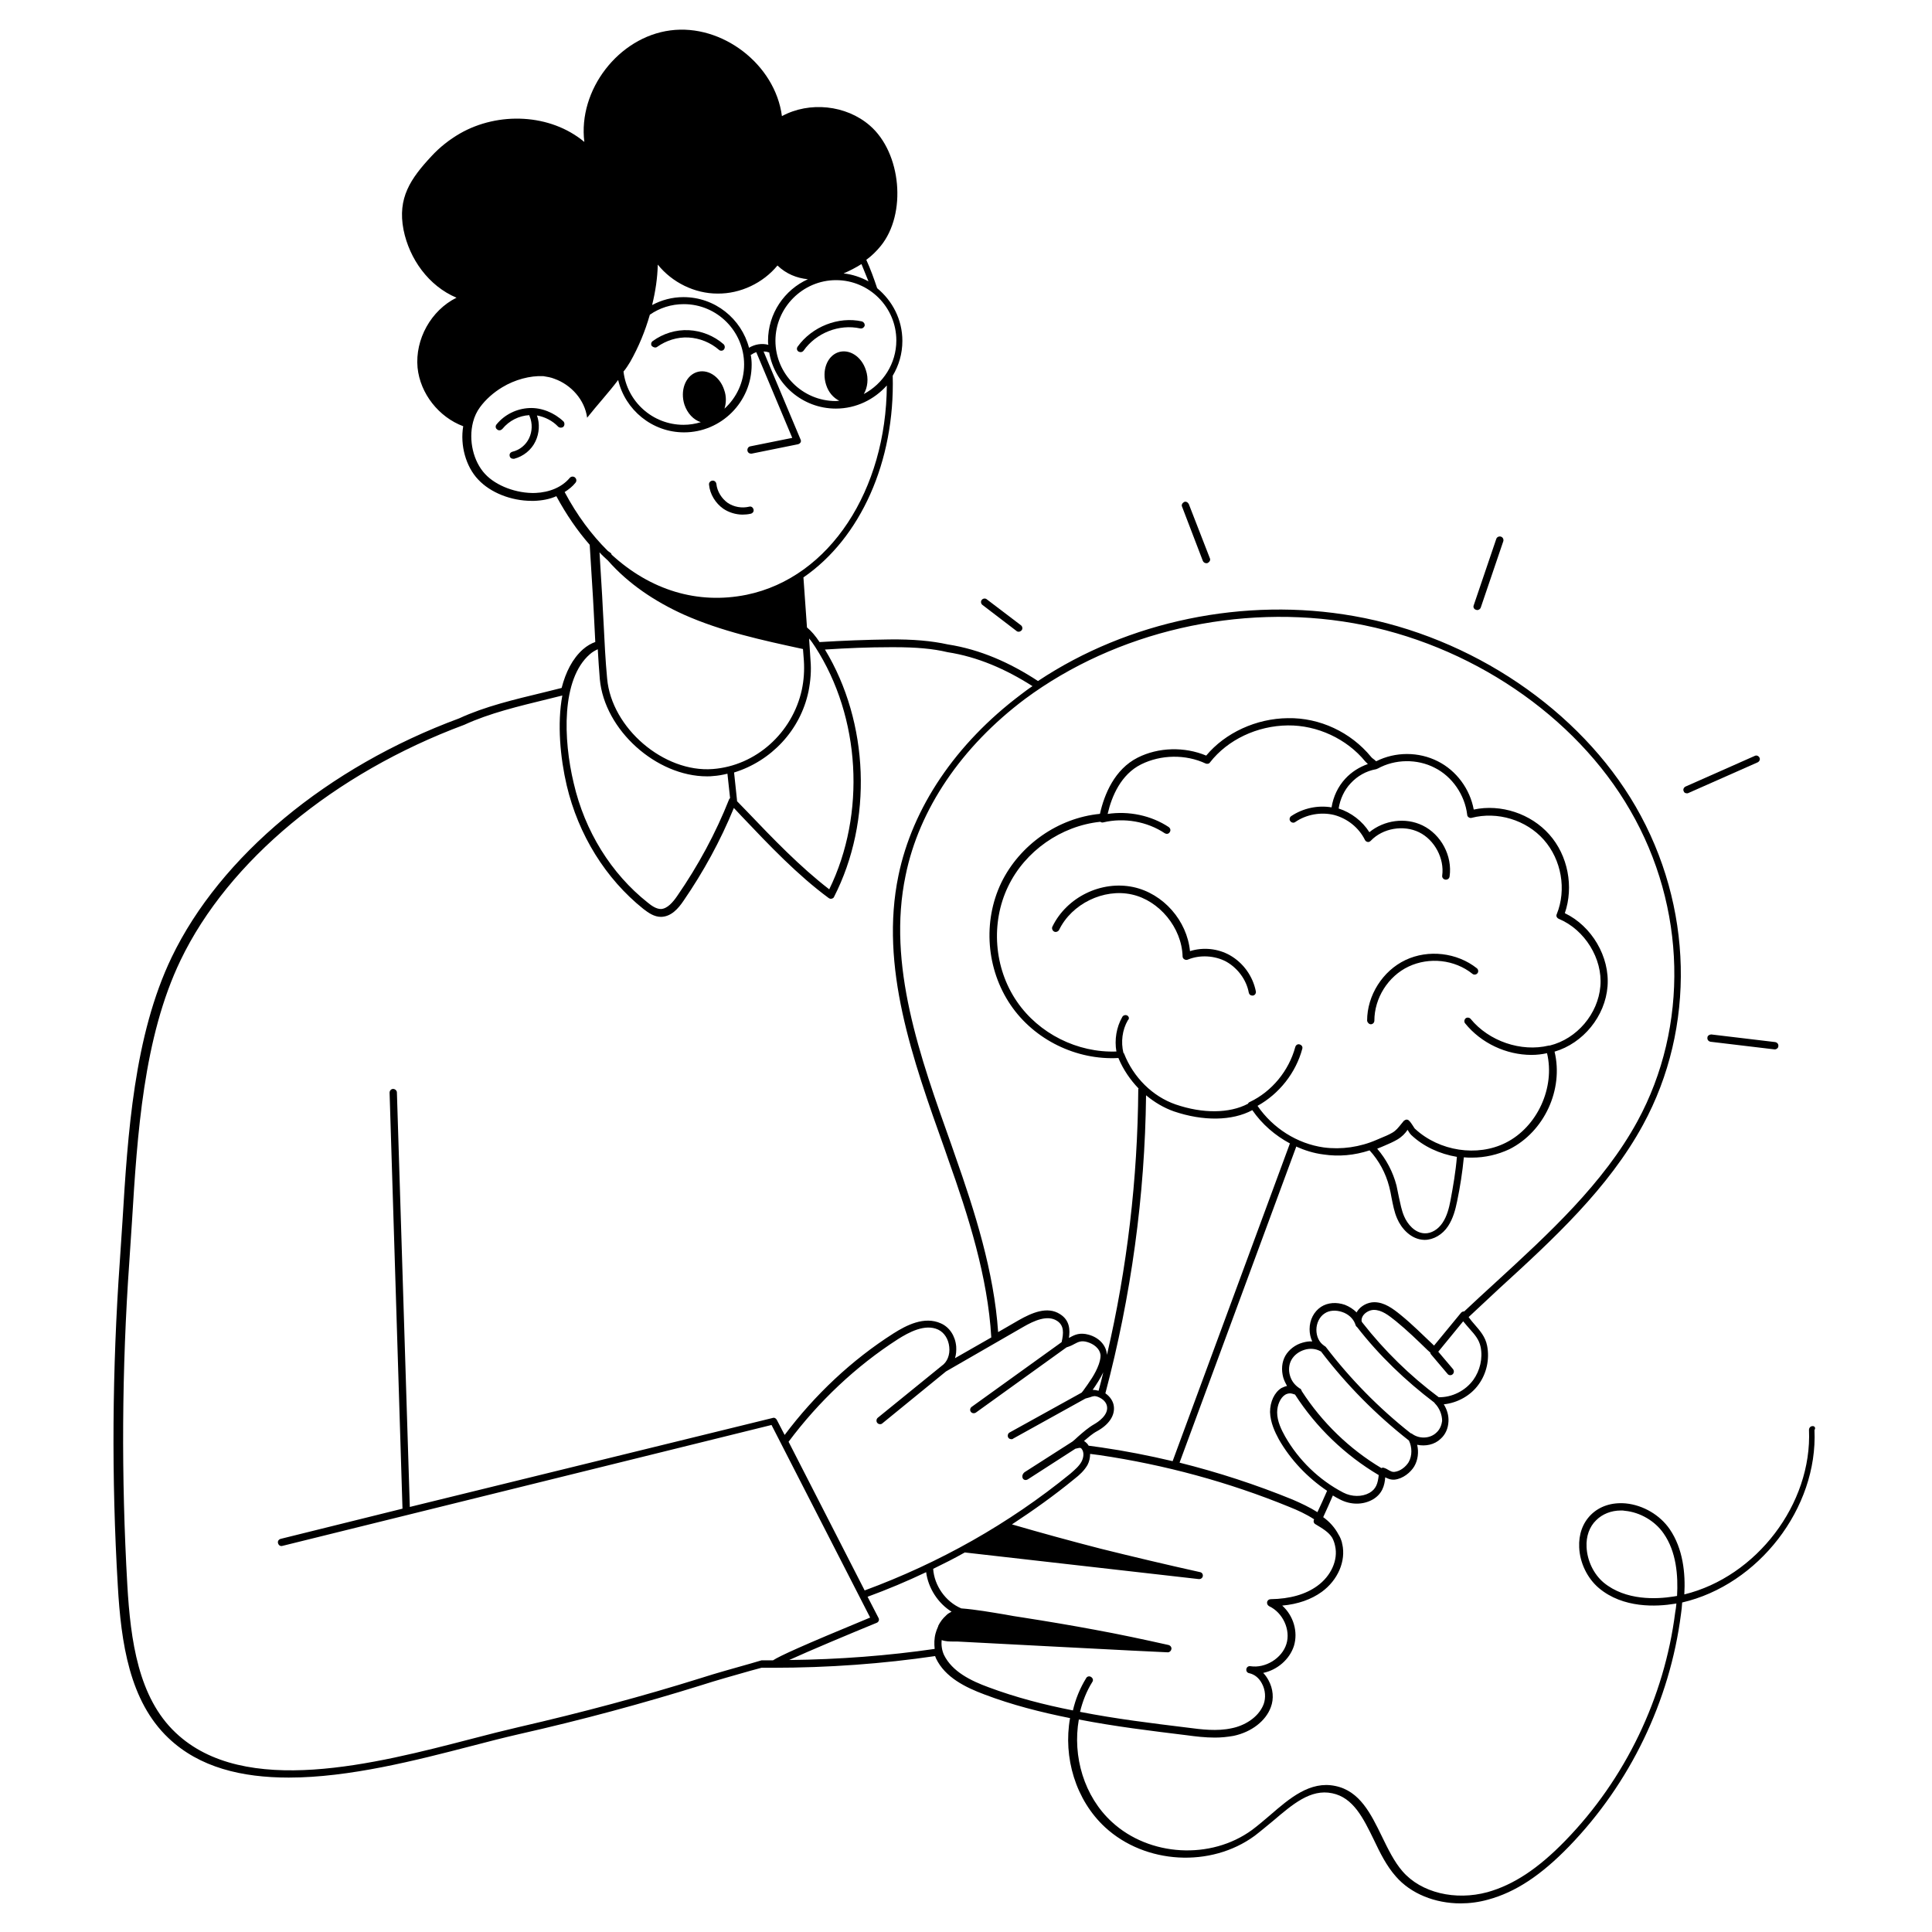 <?xml version="1.0" encoding="UTF-8"?>
<svg width="1200pt" height="1200pt" version="1.1" viewBox="0 0 1200 1200" xmlns="http://www.w3.org/2000/svg">
 <path d="m408.19 215.44c5.625-3.984 12.562-6.188 19.453-5.812s13.641 3.094 18.891 7.641c0.375 0.375 0.891 0.562 1.453 0.562s1.266-0.188 1.641-0.75c0.75-0.891 0.75-2.344-0.188-3.281-6-5.25-13.828-8.344-21.656-8.719-8.016-0.375-15.797 2.016-22.359 6.75-1.078 0.75-1.266 2.203-0.562 3.094 0.938 0.891 2.391 1.266 3.328 0.516z"/>
 <path d="m497.26 218.72c0.75 0 1.453-0.375 1.828-0.891 7.828-11.109 22.172-16.734 35.25-13.828 1.266 0.188 2.344-0.562 2.719-1.641 0.188-1.266-0.562-2.344-1.641-2.719-14.719-3.281-31.078 3.281-39.984 15.656-0.75 1.078-0.562 2.344 0.562 3.094 0.375 0.141 0.938 0.328 1.266 0.328z"/>
 <path d="m328.74 253.45c-7.828 0.375-15.281 3.984-20.344 10.172-0.75 0.891-0.75 2.344 0.375 3.094 0.375 0.375 0.891 0.562 1.453 0.562 0.75 0 1.266-0.375 1.828-0.891 4.172-5.109 10.359-8.203 16.734-8.531 0 0.188 0 0.562 0.188 0.75 1.828 4.359 1.641 9.469-0.375 13.641s-5.812 7.266-10.359 8.344c-1.266 0.375-2.016 1.453-1.641 2.719 0.188 1.078 1.078 1.641 2.203 1.641h0.562c5.625-1.453 10.734-5.438 13.266-10.922 2.344-4.922 2.719-10.922 0.891-15.984 4.922 0.891 9.656 3.281 13.078 6.891 0.891 0.891 2.344 0.891 3.281 0.188 0.891-0.891 0.891-2.344 0.188-3.281-5.719-5.484-13.688-8.766-21.328-8.391z"/>
 <path d="m449.26 315.98c3.469 2.344 7.828 3.656 12 3.656 1.641 0 3.469-0.188 5.109-0.562 1.266-0.375 2.016-1.453 1.641-2.719s-1.453-2.016-2.719-1.641c-4.547 1.078-9.469 0.188-13.266-2.344-3.797-2.719-6.562-7.078-7.078-11.812-0.188-1.266-1.266-2.203-2.531-2.016-1.266 0.188-2.203 1.266-2.016 2.531 0.516 5.812 3.984 11.484 8.859 14.906z"/>
 <path d="m1125.8 885.79c-1.266 0-2.203 1.078-2.203 2.344 2.016 45.984-32.719 91.266-77.438 102.19 0.75-13.078-0.75-28.359-9.094-40.547-6-8.719-16.359-14.906-27.281-15.984-8.531-0.75-16.172 1.641-21.656 7.078-5.109 5.109-7.641 12.188-7.266 20.203 0.375 9.656 5.109 19.266 12.188 25.266 15.094 12.75 36 11.625 47.109 9.797 0.375 0 0.75-0.188 1.078-0.188-0.188 2.016-0.375 3.797-0.75 5.625-6.75 52.922-30.891 103.27-68.203 141.66-16.922 17.438-32.203 27.469-48.375 32.016-20.016 5.438-41.25 0.375-52.734-12.891-5.25-6-9.094-14.016-12.891-21.797-6.75-13.828-13.641-28.172-28.922-31.266-15.656-3.281-28.359 7.641-40.547 18.188-3.656 3.094-7.453 6.375-11.109 9.094-25.641 18.75-63.797 16.547-87.094-4.922-17.25-15.797-24.562-40.734-20.531-63.656 22.359 4.359 44.906 7.078 67.078 9.797 5.438 0.75 11.438 1.453 17.438 1.453 3.797 0 7.641-0.375 11.625-1.078 11.109-2.344 20.016-9.281 23.109-17.812 2.016-5.25 1.453-11.438-1.453-16.734-0.891-1.641-2.016-3.281-3.281-4.547 8.719-1.828 16.359-8.344 19.078-16.734 2.719-8.906-0.375-18.891-7.266-25.078 9.797-0.891 18-3.797 24.562-8.531 9.984-7.266 15.094-19.078 12.75-29.625 0-0.188 0-0.375-0.188-0.375v-0.562c-0.562-2.016-1.266-3.656-2.203-5.109-2.203-4.172-5.438-7.828-9.469-10.734 2.016-4.359 3.984-8.719 6-13.453 1.266 0.75 2.719 1.641 4.172 2.344 3.469 1.828 7.078 2.719 10.734 2.719 3.469 0 6.891-0.891 9.797-2.531 6-3.469 7.453-8.719 7.828-13.828 1.453 0.75 3.281 1.641 5.812 1.453 5.25-0.562 9.984-4.547 12.188-8.203 2.344-3.984 2.906-8.906 1.828-13.453 5.109 1.078 10.734 0 14.531-3.656 3.094-2.719 4.734-6.562 4.922-10.922 0.188-3.656-0.891-7.266-2.906-10.547 8.531-0.891 16.734-5.438 21.656-12.375 4.922-6.75 6.891-15.656 5.25-24-1.078-5.625-4.547-9.469-7.828-13.266-1.266-1.453-2.531-2.906-3.656-4.547 6.375-6 12.891-12 19.078-17.812 33.469-30.562 67.828-62.203 89.25-101.62 32.906-60.375 31.078-135.98-4.547-197.63-34.734-60-101.81-105.47-175.08-118.36-67.828-12-140.21 3.094-196.18 40.359-17.438-11.438-36-19.641-56.016-22.734-9.984-2.203-21.797-3.281-36.375-3.094-14.344 0.188-28.922 0.75-43.266 1.641-2.531-3.797-5.109-6.891-7.828-9.094l-2.203-31.078c35.438-24.375 56.906-72 55.453-125.26 3.797-6.375 6-13.641 6-21.656 0-13.266-6.188-24.891-15.656-32.719-2.016-6-4.172-12-6.75-17.625 3.469-2.531 6.375-5.438 8.906-8.531 16.359-20.016 12.891-57.984-6.75-74.906-14.719-12.75-37.453-15.094-54.562-5.812-4.172-32.203-37.266-57.469-69.281-53.25-32.203 4.172-57.469 37.078-53.438 69.281-21.094-17.625-53.438-18.891-77.25-5.25-6.562 3.797-12.562 8.531-17.625 14.016-13.078 14.016-21.281 26.016-17.438 45.797 3.656 18.188 15.656 34.922 32.906 42.188-15.797 7.828-25.828 25.828-24.188 43.453 1.641 16.172 13.266 30.75 28.359 36.375-2.016 11.812 1.641 25.078 9.281 33.094 7.641 8.203 20.531 13.266 33.281 13.266h1.453c5.109-0.188 9.797-1.078 13.828-2.906 6.188 11.438 13.078 21.469 20.719 30.188l2.016 32.531c0.375 5.625 0.562 11.109 0.891 16.734 0.188 3.656 0.375 7.453 0.562 11.109-2.531 0.891-5.109 2.344-7.641 4.547-6.562 5.812-10.734 14.203-13.266 24-3.656 0.891-7.266 1.828-10.922 2.719-18.75 4.547-36.562 8.719-52.734 16.172-81.656 30.188-148.36 85.641-178.55 148.36-23.438 48.75-27.281 110.02-30.562 164.02-0.562 8.344-1.078 16.734-1.641 24.75-4.734 66.891-5.25 134.53-1.266 201.47 2.016 35.625 7.266 71.812 31.453 94.734 19.266 18.375 45.797 24.562 74.719 24.562 37.641 0 79.266-10.734 113.62-19.641 10.359-2.719 20.344-5.25 29.109-7.266 39.469-8.906 77.625-19.266 113.25-30.375 10.172-3.281 20.719-6.188 30.891-9.094l6.75-1.828h6.75c35.109 0 68.906-2.531 101.11-7.266 0.188 0.562 0.375 0.891 0.562 1.453 5.625 11.812 18.375 18 30 22.359 17.25 6.562 35.25 11.109 53.25 14.719-4.359 24.375 3.469 50.906 21.797 67.828 24.891 22.922 65.625 25.266 92.906 5.25 3.797-2.906 7.641-6.188 11.438-9.281 12-10.172 23.25-20.016 36.75-17.109 13.078 2.719 19.266 15.469 25.828 28.922 3.797 8.016 7.828 16.172 13.641 22.734 9.281 10.734 24.375 16.734 40.172 16.734 5.625 0 11.438-0.75 17.109-2.344 16.922-4.547 32.906-15.094 50.344-33.094 37.828-39.094 62.531-90.188 69.469-144.19 0.375-2.203 0.562-4.734 0.75-7.266 47.25-10.922 84.375-58.547 82.172-107.11 0.984-1.5-0.094-2.578-1.219-2.438zm-275.26 41.484c-4.547 2.531-10.922 2.531-16.172-0.188-15.094-7.828-27.797-20.203-36.188-34.922-2.203-3.984-4.922-9.281-4.922-14.906 0-4.547 2.016-9.094 4.922-10.922 0.891-0.562 2.016-0.891 3.094-0.891 0.891 0 2.016 0.375 3.094 0.75 13.078 20.344 31.078 37.641 51.984 50.016-0.562 5.25-1.641 8.672-5.812 11.062zm24.375-19.078c-1.641 2.719-5.109 5.625-8.719 6-1.453 0.188-2.344-0.375-3.656-1.078-0.891-0.562-1.828-1.078-3.094-1.453-0.562-0.188-1.078 0-1.453 0.188-19.828-11.812-36.891-28.359-49.453-47.812-0.188-0.75-0.562-1.266-1.078-1.641h-0.188c-0.188-0.188-0.562-0.375-0.75-0.562-2.344-1.641-4.359-4.172-5.25-7.266-1.078-3.469-0.75-7.078 0.891-9.984s4.547-5.109 8.016-6.188 7.078-0.75 9.984 0.891c0.188 0 0.188 0 0.375 0.188 15.797 20.719 34.172 39.281 54.562 55.266 1.969 3.984 2.156 9.422-0.188 13.453zm17.062-18.188c-3.984 3.656-10.547 3.797-14.906 0.562-0.375-0.188-0.562-0.375-0.891-0.375-19.828-15.656-37.453-33.656-52.734-53.625-0.375-0.375-0.75-0.562-1.078-0.75 0 0 0-0.188-0.188-0.188-2.906-2.016-4.547-5.625-4.547-9.656 0-4.172 2.016-8.203 5.109-10.172 2.906-2.016 7.078-2.203 10.922-0.891 3.797 1.266 6.75 3.984 8.016 7.266 0.188 0.375 0.188 0.75 0.375 1.078 0.188 0.375 0.375 0.75 0.75 0.891 13.828 17.812 30.188 33.469 48.188 47.109 0 0.188 0 0.188 0.188 0.375 2.906 2.906 4.547 7.078 4.547 10.922-0.281 1.969-0.984 5.062-3.75 7.453zm20.906-64.547c3.094 3.469 5.812 6.562 6.75 11.109 1.453 7.078-0.375 14.719-4.547 20.531-4.922 6.75-13.266 10.922-21.469 10.734-17.812-13.266-33.797-28.922-47.438-46.359 0-0.188-0.188-0.188-0.188-0.188 0-0.188 0-0.188-0.188-0.375-0.375-1.453 0.188-2.719 0.75-3.656 1.453-2.203 4.359-3.656 6.75-3.656 4.922 0 9.094 3.281 13.828 7.078 6.891 5.625 13.078 11.625 19.641 18l1.641 1.453c0 0.562 0.188 0.891 0.562 1.266l10.172 12c0.375 0.562 1.078 0.75 1.641 0.75s1.078-0.188 1.453-0.562c0.891-0.75 1.078-2.203 0.188-3.281l-9.094-10.734 15.469-18.891c1.359 1.688 2.812 3.328 4.078 4.781zm-72.141-438.37c72 12.75 137.81 57.281 171.79 116.2 34.922 60.188 36.562 134.21 4.547 193.08-21.094 38.719-55.266 69.984-88.359 100.36-6.375 5.812-12.891 11.812-19.266 17.812-0.75 0-1.453 0.188-2.016 0.891l-16.734 20.344-0.562-0.562c-6.75-6.375-12.891-12.562-20.016-18.375-5.109-4.172-10.359-8.016-16.547-8.016-3.984 0-8.344 2.203-10.547 5.625-0.188 0.188-0.375 0.562-0.375 0.75-2.016-2.016-4.547-3.656-7.266-4.734-5.25-1.828-10.734-1.453-14.906 1.266-4.359 2.906-7.078 8.016-7.078 13.828 0 2.719 0.562 5.25 1.641 7.641-2.016-0.188-3.984 0.188-6 0.75-4.547 1.266-8.531 4.359-10.734 8.203-2.203 3.984-2.531 8.719-1.266 13.453 0.562 1.828 1.453 3.656 2.344 5.25-1.078 0.188-2.344 0.75-3.469 1.266-4.359 2.719-7.078 8.531-7.078 14.906 0.188 6.562 3.094 12.562 5.438 16.922 7.266 12.75 17.812 23.812 30 32.016-2.016 4.547-3.984 9.094-6 13.266-4.922-3.094-10.359-5.625-15.469-7.828-22.734-9.281-46.172-16.922-70.172-22.922l72.375-195.98v-0.375c5.25 2.344 10.922 4.172 16.922 4.922 9.656 1.453 19.266 0.562 28.734-2.531 5.812 6.375 9.984 14.016 12.188 22.547 0.562 2.203 1.078 4.547 1.453 6.891 0.891 4.359 1.641 8.719 3.469 12.891 2.531 6 8.531 13.078 16.922 13.266h0.188c5.438 0 11.109-3.281 14.531-8.531 3.094-4.734 4.547-10.172 5.625-15.469 1.828-8.719 3.281-18 4.172-27.281 1.641 0.188 3.281 0.188 5.109 0.188 8.016 0 15.984-1.828 23.25-5.25 21.656-10.922 33.656-37.078 27.984-60.562 17.812-5.25 31.453-21.984 32.906-40.547 1.453-18.375-9.797-37.453-26.531-45.469 5.625-16.359 2.016-35.812-9.656-48.891-11.438-12.891-30-19.078-46.922-15.469-2.344-12.75-10.734-24.188-22.359-30-11.812-6-26.344-6-38.203 0-0.375-0.188-0.75-0.562-0.891-0.75-0.891-0.75-1.828-1.266-2.344-2.016-12.562-15.281-31.828-24.375-51.656-24-19.641 0.188-38.906 9.094-50.719 23.25-13.453-5.625-29.625-5.25-42.562 1.266-14.344 7.266-20.719 22.734-23.438 34.922-26.016 2.531-49.828 19.266-61.266 42.75-11.625 24.188-9.281 53.812 5.812 75.984 14.719 21.656 40.922 34.359 66.891 32.906 0.188 0.188 0.188 0.188 0.188 0.375 2.906 6.891 7.266 13.266 12.375 18.562 0 0.188-0.188 0.375-0.188 0.375-0.375 55.641-6.891 111.09-19.453 165.1-0.375-5.812-4.734-10.734-11.438-12.562-5.25-1.453-8.531 0-11.438 1.641-0.188 0.188-0.562 0.188-0.75 0.375 0.75-4.922 0.562-10.922-5.438-14.719-8.016-5.25-17.812-0.75-25.641 3.656l-12.891 7.453c-2.531-37.453-14.531-75.094-26.719-109.64l-2.203-6.375c-19.641-55.078-40.172-112.17-28.547-167.63 8.344-41.109 34.734-80.016 74.203-109.64 56.391-41.766 132.74-59.578 204.05-47.016zm-205.5 531.1c0.375 0.75 1.078 1.078 1.828 1.078 0.375 0 0.891-0.188 1.266-0.375l29.625-19.078c0.375 0 0.562-0.188 0.891-0.188 2.203-0.562 2.344-0.375 2.906 0.188 1.828 2.203 1.266 5.625 0 8.016-1.453 2.719-3.984 4.922-6.891 7.453-38.344 31.266-81.469 55.453-127.82 72.562l-47.25-92.344c18.562-24.891 41.812-46.922 67.828-63.656 6.891-4.359 16.922-9.797 25.078-6 3.797 1.828 6.375 5.812 6.891 10.734 0.562 4.922-1.266 9.469-4.734 11.812l-39.656 32.203c-0.891 0.75-1.078 2.203-0.375 3.094 0.375 0.562 1.078 0.891 1.828 0.891 0.562 0 1.078-0.188 1.453-0.562l39.469-32.203 48-27.656c6.562-3.797 14.906-7.641 20.906-3.797 4.547 2.906 4.172 7.641 2.906 13.266l-55.828 40.172c-1.078 0.75-1.266 2.203-0.562 3.094 0.375 0.562 1.078 0.891 1.828 0.891 0.562 0 0.891-0.188 1.266-0.375l56.344-40.547c1.828-0.562 3.469-1.266 4.734-2.016 2.719-1.453 4.547-2.344 8.203-1.266s7.828 3.797 8.203 8.344c0 2.016-0.562 3.797-1.078 5.438-2.203 6.188-6 11.25-9.797 16.547l-0.891 1.078-44.719 24.75c-1.078 0.562-1.453 2.016-0.891 3.094 0.375 0.75 1.266 1.078 2.016 1.078 0.375 0 0.75 0 1.078-0.375l44.906-24.891c0.891-0.188 1.828-0.562 2.719-0.75 2.016-0.75 3.094-1.078 5.25-0.188 3.094 1.266 5.109 3.469 5.438 6 0.75 5.25-5.438 9.469-8.016 10.922-3.797 2.203-7.078 5.109-10.172 7.828-1.078 1.078-2.203 2.016-3.281 2.906l-29.812 19.078c-1.406 1.219-1.594 2.672-1.078 3.75zm50.016-65.812c-0.891 3.797-1.828 7.641-2.906 11.438-1.453-0.375-2.531-0.562-3.656-0.562 2.391-3.422 4.734-7.078 6.562-10.875zm-3.797 36.516c7.266-3.984 11.109-9.656 10.359-15.469-0.375-3.094-2.344-6-5.25-8.016 15.984-60.375 24.562-122.53 25.266-185.11 5.25 4.359 11.109 7.828 17.25 9.984 18.188 6.188 36.188 6 48.75-0.75 6 8.719 14.203 15.797 23.438 20.719-0.188 0.188-0.375 0.375-0.375 0.75l-72.562 196.55c-14.719-3.469-29.438-6.375-44.344-8.531-2.531-0.375-5.109-0.75-7.828-1.078-0.188-0.375-0.562-0.891-0.891-1.266-0.75-0.75-1.266-1.266-2.016-1.641 2.531-2.109 5.109-4.5 8.203-6.141zm18.703-258.14c-1.078-0.562-2.531-0.188-3.094 0.891-3.656 6.375-4.922 14.203-3.656 21.469-24.188 0.891-48.188-11.109-61.828-31.078-14.203-20.719-16.359-48.75-5.438-71.438 10.547-21.984 32.906-37.641 57.281-40.172 0.562 0.375 1.078 0.562 1.828 0.375 12.891-3.094 27.281-0.562 38.203 6.75 0.375 0.188 0.891 0.375 1.266 0.375 0.75 0 1.453-0.375 1.828-1.078 0.75-1.078 0.375-2.344-0.562-3.094-10.922-7.266-24.891-10.172-38.016-8.203 2.531-11.109 8.344-24.562 20.719-30.75s27.797-6.375 40.172-0.562c0.891 0.375 2.203 0.188 2.719-0.75 10.922-14.016 29.25-22.734 48.375-22.922 18.188-0.188 36.562 8.344 48 22.359l1.641 1.641c-5.25 1.828-10.172 4.922-14.016 9.094-4.547 4.922-7.453 11.109-8.531 17.812-8.719-1.453-17.812 0.562-25.078 5.438-1.078 0.75-1.266 2.203-0.562 3.094 0.75 1.078 2.203 1.266 3.094 0.562 6.891-4.734 15.984-6.375 24.188-4.359 8.203 2.203 15.281 7.828 19.078 15.469 0.375 0.75 0.891 1.078 1.641 1.266s1.453-0.188 2.016-0.75c7.453-7.828 20.344-9.984 30-5.25s15.797 16.359 14.344 26.906c-0.188 1.266 0.75 2.344 2.016 2.531h0.375c1.078 0 2.016-0.75 2.203-2.016 1.828-12.75-5.25-26.016-16.734-31.641-10.734-5.25-24-3.281-33.094 4.172-4.359-6.891-11.25-12.188-19.078-14.719 0.891-5.812 3.469-11.438 7.453-15.656 4.172-4.547 9.656-7.641 15.656-8.719 0.375 0 0.562-0.188 0.891-0.375h0.188c10.734-6 24.562-6.188 35.438-0.562 10.922 5.438 18.75 16.922 20.203 29.109 0 0.75 0.375 1.266 0.891 1.641 0.562 0.375 1.266 0.562 1.828 0.375 15.984-4.172 33.984 1.266 44.906 13.641s14.203 30.891 8.016 46.172c-0.562 1.078 0 2.344 1.266 2.906 16.172 6.75 27.281 24.75 25.828 41.812-1.453 17.25-14.531 32.719-31.453 36.891h-0.562c-17.25 4.172-37.266-2.719-48.562-16.547-0.75-0.891-2.203-1.078-3.094-0.375-0.891 0.75-1.078 2.203-0.375 3.094 9.984 12.375 25.641 19.641 41.25 19.641 3.281 0 6.562-0.375 9.656-1.078 5.109 21.281-6 45.797-25.641 55.641-17.625 8.906-41.25 5.25-56.203-8.531-0.562-0.375-0.891-1.266-1.453-2.016-0.75-1.078-1.453-2.344-2.531-3.281-0.375-0.375-0.891-0.562-1.266-0.562-0.75 0-1.266 0.375-1.828 0.75-0.562 0.75-1.078 1.266-1.641 2.016-1.828 2.203-3.094 3.984-5.625 5.438-2.203 1.266-4.734 2.344-7.078 3.281l-2.531 1.078c-10.359 4.547-21.984 6.188-32.906 4.734-16.547-2.344-31.641-12-41.109-25.828 13.453-7.453 23.812-20.531 27.797-35.438 0.375-1.266-0.375-2.344-1.641-2.719s-2.344 0.375-2.719 1.641c-3.984 14.719-14.531 27.656-28.359 34.172-0.562 0.188-0.891 0.75-1.078 1.078-11.438 6-27.984 6.188-44.906 0.375-14.203-4.922-26.203-16.734-32.016-31.641 0-0.188-0.188-0.188-0.375-0.375-1.641-6.75-0.75-14.203 2.719-20.203 1.125-1.031 0.75-2.297-0.328-3zm204.74 87.797c-0.75 9.094-2.344 18.375-3.984 27.094-0.891 4.734-2.203 9.797-4.922 13.828-2.719 4.172-7.078 6.75-11.109 6.562-6.188-0.188-10.734-5.812-12.75-10.547-1.641-3.797-2.344-7.828-3.281-12-0.562-2.344-0.891-4.734-1.453-7.078-2.203-8.531-6.375-16.359-12-22.922 0.75-0.375 1.453-0.562 2.203-0.891l2.531-1.078c2.531-1.078 5.109-2.203 7.641-3.656 3.094-1.828 4.922-3.797 6.562-6.188v0.188c0.562 0.891 1.266 2.203 2.203 3.094 7.641 7.219 17.625 11.766 28.359 13.594zm-402.74-289.08c1.266-6.375 1.828-12.891 1.266-19.266l-0.891-13.641c1.266 1.453 2.531 3.281 3.797 5.25 28.172 43.641 31.641 103.64 8.719 150.56-18.188-14.016-34.922-31.453-51.094-48.375l-6.188-6.375v-0.562l-1.828-17.25c22.969-7.078 41.156-26.156 46.219-50.344zm-59.438 48.188c-30.375 2.344-62.906-25.453-65.625-56.203-1.078-11.25-1.641-23.109-2.203-34.547-0.375-5.625-0.562-11.25-0.891-16.734l-1.641-27.094c1.641 1.828 3.469 3.469 5.25 5.109 12.75 14.531 29.25 25.453 46.922 33.469 23.625 10.547 48.891 15.984 74.203 21.469l0.562 7.266c0.375 6 0 12-1.266 18-5.859 26.859-28.594 47.25-55.312 49.266zm92.344-313.64c1.453 3.469 2.906 7.078 4.359 10.734-4.734-2.531-9.984-4.359-15.469-4.922 3.844-1.641 7.688-3.656 11.109-5.812zm-15.797 9.984c20.719 0 37.453 16.922 37.453 37.453 0 14.344-8.203 26.906-20.203 33.281 2.344-3.984 3.094-9.656 1.266-14.906-2.719-8.531-10.547-13.453-17.438-10.922-6.75 2.531-9.984 11.438-7.266 20.016 1.453 4.734 4.547 8.203 8.203 9.984-0.75 0-1.453 0.188-2.203 0.188-20.719 0-37.453-16.922-37.453-37.453s16.922-37.641 37.641-37.641zm-110.72-9.656c8.906 11.109 22.922 18 37.078 18 14.203 0.188 28.359-6.562 37.266-17.438 5.438 5.25 12 7.828 18.891 8.531-14.531 6.562-24.75 21.281-24.75 38.203 0 0.891 0 1.641 0.188 2.531-3.984-1.078-8.344-0.375-12 1.828-4.734-18-21.094-31.453-40.734-31.453-7.078 0-13.641 1.828-19.453 4.922 2.062-8.391 3.328-16.734 3.516-25.125zm-17.109 60.375c5.25-9.281 9.281-19.078 12.188-29.25 6-4.172 13.266-6.562 21.094-6.562 20.719 0 37.453 16.922 37.453 37.453 0 10.922-4.734 20.719-12.188 27.469 1.078-3.469 1.266-7.641-0.188-11.625-2.719-8.531-10.547-13.453-17.438-10.922-6.75 2.531-9.984 11.438-7.266 20.016 1.828 5.438 5.625 9.469 10.172 10.922-3.469 1.078-7.078 1.641-10.734 1.641-19.266 0-35.109-14.531-37.266-33.094 1.641-1.875 2.906-4.031 4.172-6.047zm-40.734 80.906c2.531-1.641 4.922-3.469 6.75-5.812 0.75-0.891 0.75-2.344-0.375-3.281-0.891-0.75-2.344-0.75-3.281 0.375-4.734 5.625-12.375 8.906-21.281 9.281-11.625 0.375-24.375-4.359-31.266-11.812-7.266-7.828-10.359-20.906-7.453-32.203 0.891-3.469 2.344-6.562 4.359-9.281 3.469-4.734 8.344-9.094 13.828-12.375 7.828-4.734 17.25-7.266 25.453-6.891 2.344 0.375 4.734 0.75 6.891 1.641 10.359 3.656 18.891 13.078 20.344 24.188 6.188-7.828 13.266-15.469 19.266-23.438 4.359 18.562 21.094 32.531 40.922 32.531 23.109 0 42-18.891 42-42 0-2.203-0.188-4.172-0.562-6.188 0.375 0 0.562-0.188 0.891-0.375 0.75-0.562 1.641-0.891 2.531-1.266l22.359 53.25-26.016 5.25c-1.266 0.188-2.016 1.453-1.828 2.719 0.188 1.078 1.078 1.828 2.203 1.828h0.375l28.734-5.812c0.75-0.188 1.266-0.562 1.641-1.078 0.375-0.562 0.375-1.266 0-2.016l-22.922-54.562c1.078 0 2.203 0.188 3.094 0.562h0.375c3.469 19.828 20.719 34.922 41.438 34.922 12.562 0 23.812-5.625 31.641-14.344-0.375 64.547-35.109 119.25-87.094 129.98-30.562 6.188-59.812-2.906-83.812-24.891-0.188-0.375-0.188-0.562-0.375-0.891-0.562-0.375-1.266-0.891-2.016-1.453-10.078-9.984-19.172-22.172-26.812-36.562zm15.656 100.73c1.641-1.453 3.281-2.344 4.922-3.094 0.375 6.188 0.75 12.562 1.266 18.562 2.906 31.641 35.109 60.375 66.562 60.375 1.266 0 2.531 0 3.797-0.188 3.094-0.188 6-0.75 8.906-1.453l1.641 15.094c-0.188 0.188-0.375 0.562-0.562 0.75-8.344 21.094-19.266 41.25-32.203 60-2.719 3.984-6.188 8.016-10.172 8.203-2.906 0-5.812-2.016-8.203-3.984-22.734-18-39.094-44.344-45.984-74.203-6.516-27.141-7.781-64.594 10.031-80.062zm113.81 624.89h-7.125l-6.891 2.016c-10.172 2.906-20.906 5.812-31.078 9.094-35.438 11.109-73.453 21.281-112.92 30.375-8.719 2.016-18.75 4.547-29.109 7.266-59.625 15.469-141.28 36.75-183.98-3.797-23.109-21.797-27.984-57.094-30-91.828-3.797-66.75-3.469-134.21 1.266-200.9 0.562-8.203 1.078-16.359 1.641-24.891 3.281-53.625 7.078-114.19 30.188-162.19 29.625-61.641 95.438-116.2 176.21-146.21 15.797-7.266 33.469-11.438 51.984-15.984 2.906-0.75 5.812-1.453 8.906-2.203-3.281 17.625-1.266 38.719 2.719 55.828 7.266 30.75 24.188 57.984 47.625 76.734 3.281 2.531 6.75 4.922 10.922 4.922h0.188c6.188-0.188 10.547-5.109 13.828-9.984 12.375-18 22.922-37.266 31.266-57.656l5.109 5.438c16.922 17.812 34.359 36.188 53.812 50.531 0.562 0.375 1.266 0.562 1.828 0.375 0.75-0.188 1.266-0.562 1.453-1.078 24.188-47.25 21.797-108.38-5.625-153.66 13.641-0.891 27.094-1.453 40.734-1.453h2.531c13.078 0 23.812 0.891 32.906 3.094 18.75 2.906 36.188 10.547 52.734 21.094-2.531 1.641-4.922 3.469-7.266 5.25-40.359 30.375-67.266 70.172-75.984 112.36-11.812 56.719 8.906 114.38 28.734 170.02l2.203 6.375c12.375 34.734 24.562 72.891 26.719 110.53l-22.547 12.891c0.75-2.344 0.891-4.734 0.75-7.266-0.562-6.562-4.172-12-9.469-14.344-10.359-4.734-21.656 1.266-29.438 6.188-26.016 16.547-49.078 38.344-67.641 63.094l-4.922-9.469c-0.562-0.891-1.453-1.453-2.531-1.078l-225.37 55.266-8.016-257.44c0-1.266-1.266-2.203-2.344-2.203-1.266 0-2.203 1.078-2.203 2.344l8.016 258.37-75.656 18.75c-1.266 0.375-2.016 1.453-1.641 2.719s1.453 2.016 2.719 1.641l303.79-75.094 61.266 119.62c-42.656 17.625-56.109 23.812-60.281 26.531zm102.38-20.719c-0.562 1.266-1.078 2.531-1.453 3.984-0.891 3.281-0.891 6.562-0.562 9.656-28.734 4.172-59.109 6.562-90.375 6.891 12.75-5.812 37.453-16.172 54.375-23.109 0.562-0.188 1.078-0.75 1.266-1.266 0.188-0.562 0.188-1.266-0.188-1.828l-6.75-13.078c12.375-4.547 24.562-9.656 36.375-15.281 1.266 9.797 7.266 19.266 15.797 24.562-0.188 0-0.188 0.188-0.375 0.188-1.078 0.562-2.016 1.078-2.906 2.016l-0.375 0.375c-0.891 0.75-1.641 1.641-2.344 2.531-0.188 0.188-0.375 0.375-0.375 0.562-0.75 0.891-1.453 2.203-2.016 3.281 0.234 0 0.094 0.188-0.094 0.516zm31.453 37.453c-10.922-3.984-22.547-9.656-27.656-20.016-1.266-2.719-1.828-6-1.453-9.281 2.344 0.891 5.109 0.891 7.266 0.891h2.344l59.25 3.094c16.359 0.891 32.719 1.641 49.078 2.531l22.359 1.078h0.188c1.078 0 2.016-0.891 2.203-2.016 0.188-1.078-0.562-2.203-1.828-2.531-15.469-3.469-30.891-6.75-45.797-9.469-14.531-2.719-29.625-5.25-44.906-7.641-3.656-0.562-7.266-1.078-10.922-1.828-8.906-1.453-18-3.094-27.094-3.797-9.797-4.172-16.734-14.203-17.438-24.562 6.75-3.281 13.266-6.562 19.641-10.172l145.45 16.547h0.188c1.078 0 2.016-0.75 2.203-1.828 0.188-1.266-0.562-2.344-1.828-2.531-20.531-4.547-41.25-9.469-61.641-14.531-18.375-4.734-36.891-9.797-55.078-15.094 13.266-8.719 26.344-18 38.719-28.172 3.281-2.531 6.188-5.25 8.203-8.719 1.078-2.016 1.641-4.547 1.641-6.891 2.016 0.188 3.797 0.562 5.812 0.75 40.547 6 80.203 16.734 117.98 32.203 5.109 2.016 10.547 4.547 15.281 7.641v0.188c-0.562 1.078-0.188 2.344 0.891 2.906 4.547 2.719 8.203 4.922 10.359 8.344 0.891 1.641 1.453 3.281 1.828 5.109 2.016 8.719-2.531 18.75-11.109 24.891-7.266 5.25-16.922 8.016-28.922 8.203-1.078 0-2.016 0.75-2.203 1.828-0.188 1.078 0.375 2.016 1.266 2.531 8.531 3.984 13.453 14.719 10.734 23.438-2.719 8.906-13.078 15.281-22.359 13.828-1.266-0.188-2.344 0.562-2.531 1.828-0.188 1.266 0.562 2.344 1.828 2.531 3.281 0.75 6 2.906 7.828 6.375 2.203 3.984 2.531 8.906 1.078 12.891-3.281 8.531-12.375 13.453-19.828 14.906-9.094 2.016-18.891 0.75-27.469-0.375-22.172-2.719-44.531-5.438-66.75-9.797 1.641-6.562 3.984-12.75 7.641-18.562 0.75-1.078 0.375-2.344-0.75-3.094-1.078-0.75-2.531-0.375-3.094 0.75-3.797 6.188-6.562 12.891-8.203 20.016-17.672-3.469-35.344-8.016-52.406-14.391zm427.64-56.719c-0.75 0.188-1.453 0.188-2.203 0.375-10.359 1.641-29.625 2.719-43.453-8.719-6.188-5.25-10.172-13.641-10.547-21.984-0.375-6.75 1.828-12.75 6-16.734 3.797-3.797 9.281-6 15.281-6 0.891 0 1.828 0 2.531 0.188 9.469 0.891 18.75 6.375 24 14.016 8.016 11.391 9.094 26.344 8.391 38.859z"/>
 <path d="m916.74 378.74c0.188 0 0.562 0.188 0.75 0.188 0.891 0 1.828-0.562 2.203-1.453l14.016-41.25c0.375-1.078-0.188-2.531-1.453-2.906-1.078-0.375-2.531 0.188-2.906 1.453l-14.016 41.25c-0.422 1.078 0.141 2.344 1.406 2.719z"/>
 <path d="m747.1 348.37c0.375 0.891 1.266 1.453 2.203 1.453 0.375 0 0.562 0 0.891-0.188 1.078-0.562 1.828-1.828 1.266-2.906l-13.078-33.656c-0.562-1.078-1.828-1.828-2.906-1.266s-1.828 1.828-1.266 2.906z"/>
 <path d="m1047.8 492.74c0.375 0 0.562 0 0.891-0.188l43.078-19.078c1.078-0.562 1.641-1.828 1.078-2.906-0.562-1.078-1.828-1.641-2.906-1.078l-43.078 19.078c-1.078 0.562-1.641 1.828-1.078 2.906 0.234 0.891 1.125 1.266 2.016 1.266z"/>
 <path d="m1060.5 644.53c-0.188 1.266 0.75 2.344 2.016 2.531l39.656 4.734h0.188c1.078 0 2.203-0.891 2.203-2.016 0.188-1.266-0.75-2.344-2.016-2.531l-39.656-4.734c-1.125 0.047-2.391 0.75-2.391 2.016z"/>
 <path d="m631.26 391.82c0.375 0.375 0.891 0.562 1.453 0.562 0.75 0 1.266-0.375 1.828-0.891 0.75-0.891 0.562-2.344-0.375-3.094l-21.281-16.172c-0.891-0.75-2.344-0.562-3.094 0.375-0.75 0.891-0.562 2.344 0.375 3.094z"/>
 <path d="m734.53 594c0 0.75 0.375 1.453 1.078 1.828 0.562 0.375 1.453 0.562 2.203 0.188 7.453-3.094 16.734-2.531 23.812 1.266 7.078 3.984 12.562 11.25 14.016 19.266 0.188 1.078 1.078 1.828 2.203 1.828h0.375c1.266-0.188 2.016-1.453 1.828-2.531-1.828-9.469-7.828-17.812-16.172-22.547-7.453-4.172-16.547-5.109-24.75-2.531-1.828-18.891-16.547-35.812-35.25-39.797-19.828-4.172-41.25 6.188-50.203 24.562-0.562 1.078 0 2.531 1.078 3.094s2.531 0 3.094-1.078c7.828-16.172 27.656-25.828 45.094-21.984 17.062 3.703 31.078 20.625 31.594 38.438z"/>
 <path d="m851.44 636.19c1.266 0 2.203-1.078 2.203-2.203 0-14.016 8.531-27.656 21.281-33.656s28.547-4.359 39.656 4.547c0.891 0.75 2.344 0.562 3.094-0.375 0.75-0.891 0.562-2.344-0.375-3.094-12.375-9.797-30.188-11.812-44.344-5.109-14.203 6.75-23.812 21.984-23.812 37.641 0.141 1.172 1.219 2.25 2.297 2.25z"/>
</svg>
